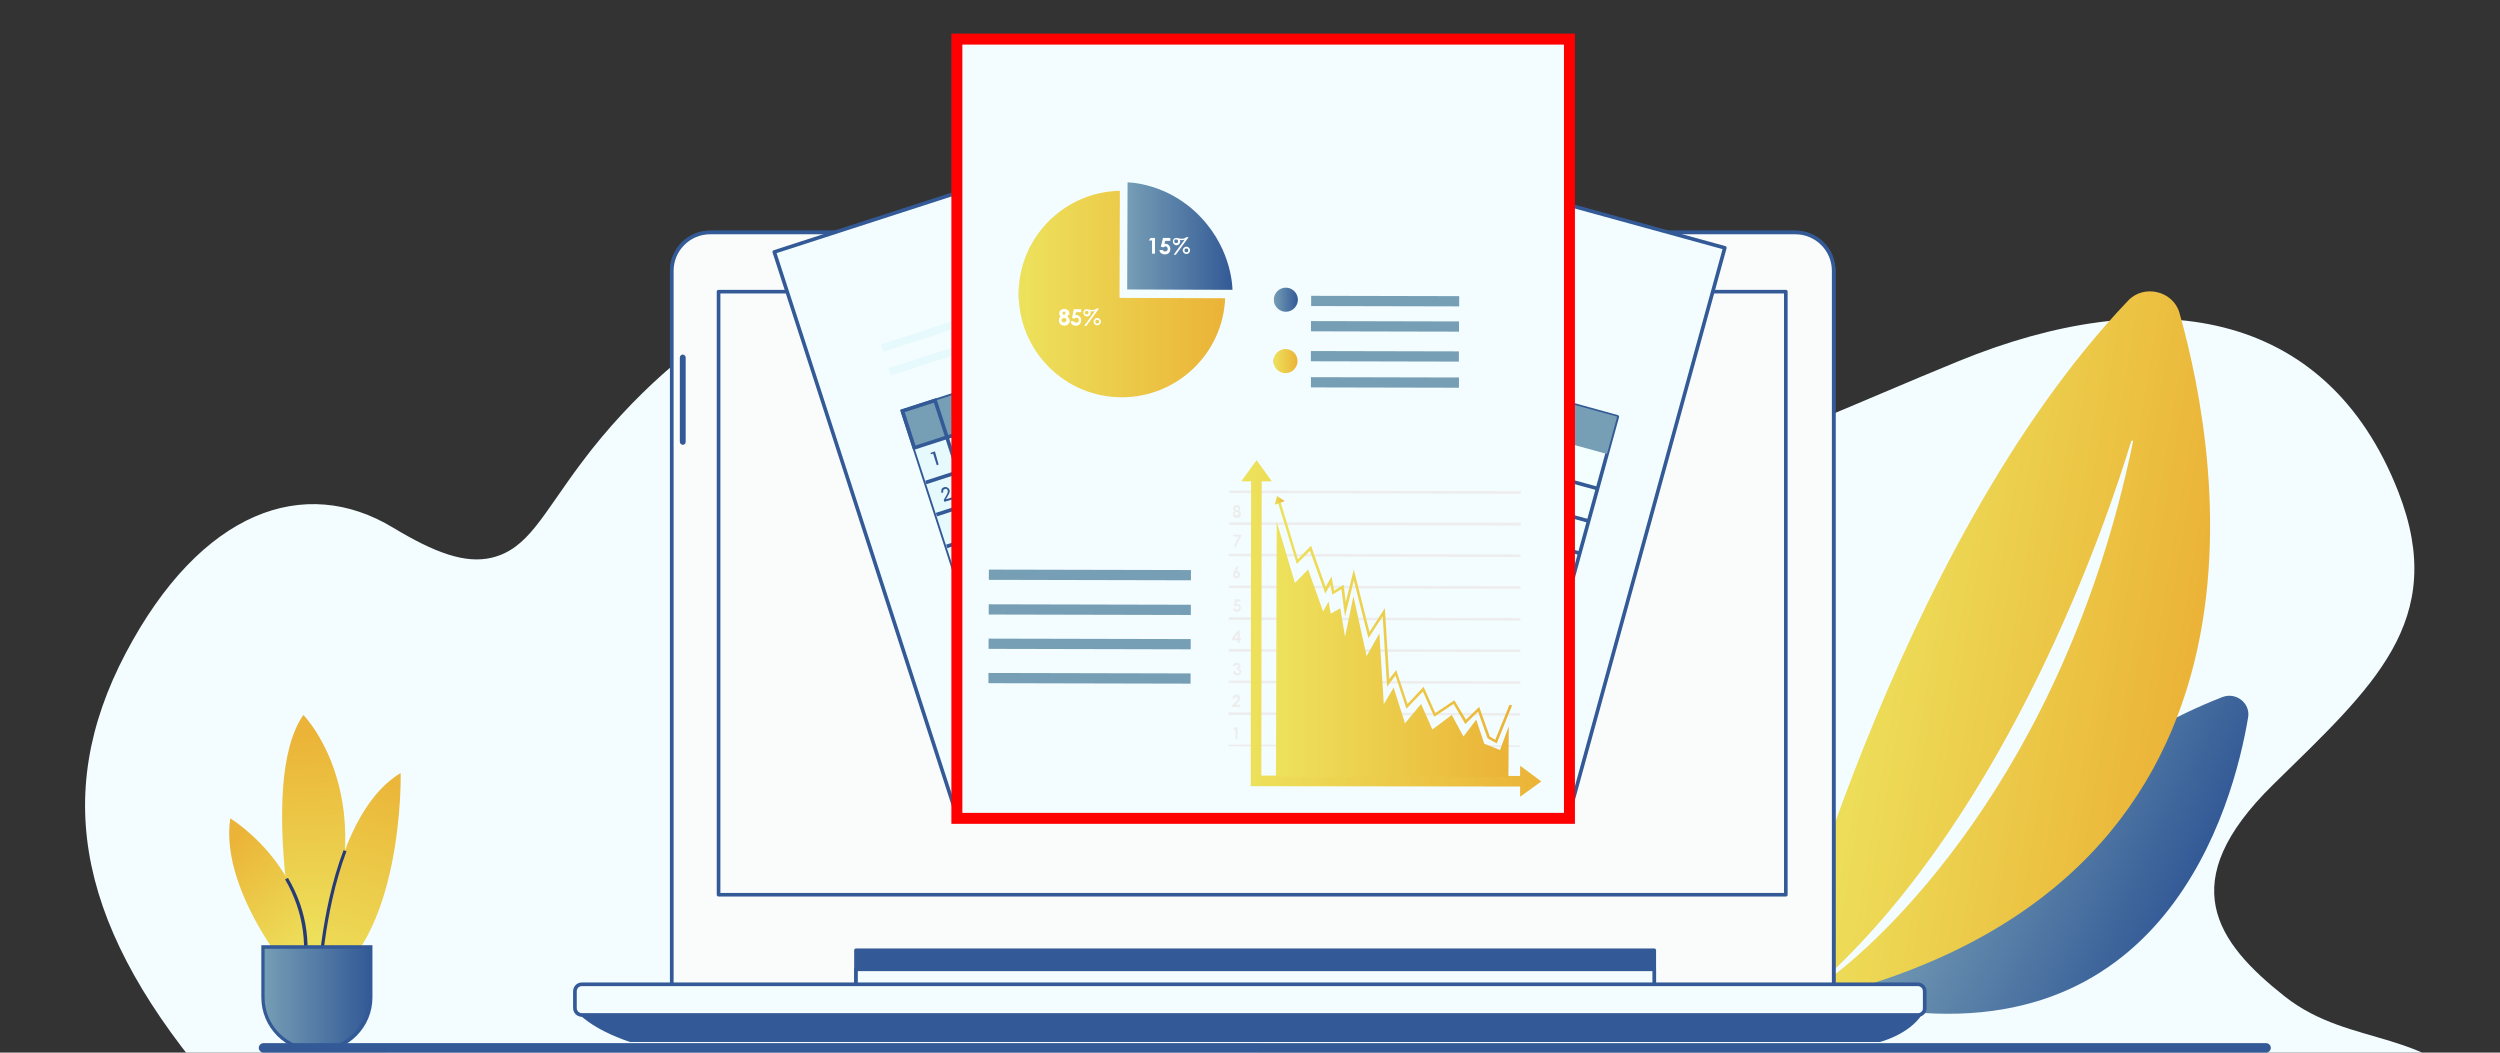 <?xml version="1.0" encoding="utf-8"?>
<!-- Generator: Adobe Illustrator 28.3.0, SVG Export Plug-In . SVG Version: 6.00 Build 0)  -->
<svg version="1.1" id="OBJECTS" xmlns="http://www.w3.org/2000/svg" xmlns:xlink="http://www.w3.org/1999/xlink" x="0px" y="0px"
	 viewBox="0 0 684 288" style="enable-background:new 0 0 684 288;" xml:space="preserve">
<rect x="0" y="0" width="684" height="288" fill="#333333" stroke="none"/>
<style type="text/css">
	.st0{clip-path:url(#SVGID_00000176017806084256886170000017362307628198761906_);fill:#F3FDFF;}
	.st1{clip-path:url(#SVGID_00000176017806084256886170000017362307628198761906_);}
	.st2{fill:url(#SVGID_00000034063095561598172010000017899182990621478788_);}
	.st3{fill:url(#SVGID_00000021818880935160617150000011372005960594507450_);}
	.st4{opacity:0.66;fill:#FFFFFF;}
	.st5{fill:#C8D7F0;}
	.st6{fill:url(#SVGID_00000176731955083690005500000012560807992439512240_);}
	.st7{fill:url(#SVGID_00000078040105459347446360000011283199062795012002_);}
	.st8{fill:url(#SVGID_00000139992858239924539320000018055307184169620924_);}
	.st9{fill:#273C77;}
	.st10{fill:url(#SVGID_00000054226542107978258610000012928186838132727190_);}
	.st11{fill:#335A96;}
	.st12{fill:#FAFCFC;stroke:#335A96;stroke-linecap:round;stroke-linejoin:round;stroke-miterlimit:10;}
	.st13{fill:none;stroke:#335A96;stroke-linecap:round;stroke-linejoin:round;stroke-miterlimit:10;}
	.st14{fill:#335A96;stroke:#335A96;stroke-linecap:round;stroke-linejoin:round;stroke-miterlimit:10;}
	.st15{fill:#F3FDFF;stroke:#335A96;stroke-linecap:round;stroke-linejoin:round;stroke-miterlimit:10;}
	.st16{fill:#F3FDFF;stroke:#335A96;stroke-linecap:round;stroke-linejoin:round;}
	.st17{fill:#F3FEFF;stroke:#335A96;stroke-linecap:round;stroke-linejoin:round;}
	.st18{fill:#769EB5;}
	.st19{fill:#E6F9FC;}
	.st20{fill:#769EB5;stroke:#335A96;stroke-miterlimit:10;}
	.st21{fill:none;stroke:#335A96;stroke-miterlimit:10;}
	.st22{fill:#F3FDFF;}
	
		.st23{clip-path:url(#SVGID_00000176017806084256886170000017362307628198761906_);fill:#F3FDFF;stroke:#335A96;stroke-linecap:round;stroke-linejoin:round;}
	.st24{clip-path:url(#SVGID_00000176017806084256886170000017362307628198761906_);fill:#769EB5;}
	.st25{fill:url(#SVGID_00000078734245642353026730000014799397692390747021_);}
	.st26{fill:url(#SVGID_00000003784627634946002240000014448074071186485929_);}
	.st27{fill:#FFFFFF;}
	.st28{fill:#EDEDED;}
	.st29{fill:url(#SVGID_00000003103641746345967880000013753490420244304553_);}
	.st30{fill:url(#SVGID_00000043442298252059422800000001159797270617134767_);}
	.st31{fill:url(#SVGID_00000038402345935687653640000009789228541026176410_);}
	.st32{fill:url(#SVGID_00000131358848104179184930000010146691608088737972_);}
	.st33{fill:url(#SVGID_00000036209203802624486670000007786834648609697678_);}
	.st34{fill:url(#SVGID_00000128470782139312564370000008209027717317819020_);}
	
		.st35{clip-path:url(#SVGID_00000176017806084256886170000017362307628198761906_);fill:none;stroke:#FF0000;stroke-width:3;stroke-miterlimit:10;}
</style>
<g>
	<defs>
		<rect id="SVGID_1_" width="684" height="288"/>
	</defs>
	<clipPath id="SVGID_00000061443330918416767220000009692415074494336414_">
		<use xlink:href="#SVGID_1_"  style="overflow:visible;"/>
	</clipPath>
	<path style="clip-path:url(#SVGID_00000061443330918416767220000009692415074494336414_);fill:#F3FDFF;" d="M199.3,88.7
		c-9.2,5.6-25.8,18.6-40.2,37.9c-10.8,14.4-14.6,23.6-24.6,26c-7.3,1.7-15.6-1.4-26.9-8.2c-24.2-14.7-52.6-4.8-73.2,34.3
		c-20.6,39.1-12.8,76.1,25.2,119.9c27.8,32.1-9.6,32.4-31.2,88c-21.6,55.6,8.9,118,109.2,117.2c100.4-0.7,252.3,0.7,252.3,0.7
		c79.3,0.7,164.9,14.4,238.6-24c26.6-13.9,50.2-35.3,63.3-62.9c17.3-36.4,11.5-82.2-11.3-115c-15.2-21.8-37.1-15.6-55.3-29.9
		c-19-15-30.5-31.3-3.3-58c27.2-26.7,48.1-44.7,34.3-80.1c-19.8-50.8-67.7-57.3-120.3-35.8c-52.7,21.5-116.2,53.7-163.1,39.7
		c-48-14.3-52.7-53-111.4-59.6C248.1,77.4,222.6,74.5,199.3,88.7z"/>
	<g style="clip-path:url(#SVGID_00000061443330918416767220000009692415074494336414_);">
		<g>
			
				<linearGradient id="SVGID_00000170268913925713220680000010517723330099701430_" gradientUnits="userSpaceOnUse" x1="508.063" y1="230.276" x2="580.66" y2="230.276" gradientTransform="matrix(0.9 0.436 -0.436 0.9 172.308 -209.287)">
				<stop  offset="0" style="stop-color:#EBB337"/>
				<stop  offset="0" style="stop-color:#769EB5"/>
				<stop  offset="1" style="stop-color:#335A96"/>
			</linearGradient>
			<path style="fill:url(#SVGID_00000170268913925713220680000010517723330099701430_);" d="M615.1,196.2c0.6-3.8-3.3-6.9-7-5.5
				c-54.2,21-105.1,82.8-105.1,82.8c2.1,0.5,4.2,1,6.3,1.4c-1.4,0.4-2.9,0.8-4.3,1.1c-0.3,0.1-0.2,0.4,0.1,0.4
				c1.5-0.2,3.7-0.5,6.5-1.1C592.1,290.2,611,220.7,615.1,196.2z"/>
		</g>
		<g>
			<g>
				
					<linearGradient id="SVGID_00000181807671472153650590000005957634643006898084_" gradientUnits="userSpaceOnUse" x1="488.64" y1="174.682" x2="585.933" y2="174.682" gradientTransform="matrix(0.986 0.166 -0.166 0.986 50.888 -81.613)">
					<stop  offset="0" style="stop-color:#EBB337"/>
					<stop  offset="0" style="stop-color:#EDE25C"/>
					<stop  offset="1" style="stop-color:#EBB337"/>
				</linearGradient>
				<path style="fill:url(#SVGID_00000181807671472153650590000005957634643006898084_);" d="M596.3,85.6c-1.7-6-9.7-7.9-14-3.4
					c-64.7,67.8-96.2,193.5-96.2,193.5C629.5,248,607.7,125.9,596.3,85.6z M499.7,268.3c-0.4,0.3-0.8-0.2-0.5-0.5
					c50.9-46.8,77.4-125.7,83.9-147.1c0.1-0.3,0.5-0.2,0.5,0.1C564.5,213.3,513,259,499.7,268.3z"/>
			</g>
		</g>
	</g>
	<g style="clip-path:url(#SVGID_00000061443330918416767220000009692415074494336414_);">
		<g>
			<path class="st4" d="M334.3,138h-9.2c-0.2,0-0.3-0.1-0.3-0.3l0,0c0-0.2,0.1-0.3,0.3-0.3h9.2c0.2,0,0.3,0.1,0.3,0.3l0,0
				C334.6,137.9,334.5,138,334.3,138z"/>
			<path class="st4" d="M334.3,141h-9.2c-0.2,0-0.3-0.1-0.3-0.3l0,0c0-0.2,0.1-0.3,0.3-0.3h9.2c0.2,0,0.3,0.1,0.3,0.3l0,0
				C334.6,140.9,334.5,141,334.3,141z"/>
			<path class="st4" d="M334.3,129.8h-9.2c-0.2,0-0.3-0.1-0.3-0.3l0,0c0-0.2,0.1-0.3,0.3-0.3h9.2c0.2,0,0.3,0.1,0.3,0.3l0,0
				C334.6,129.6,334.5,129.8,334.3,129.8z"/>
			<path class="st4" d="M334.3,132.5h-9.2c-0.2,0-0.3-0.1-0.3-0.3l0,0c0-0.2,0.1-0.3,0.3-0.3h9.2c0.2,0,0.3,0.1,0.3,0.3l0,0
				C334.6,132.4,334.5,132.5,334.3,132.5z"/>
			<path class="st4" d="M334.5,135.3h-9.2c-0.2,0-0.3-0.1-0.3-0.3l0,0c0-0.2,0.1-0.3,0.3-0.3h9.2c0.2,0,0.3,0.1,0.3,0.3l0,0
				C334.9,135.2,334.7,135.3,334.5,135.3z"/>
		</g>
	</g>
	<g style="clip-path:url(#SVGID_00000061443330918416767220000009692415074494336414_);">
		<path class="st5" d="M345.2,286.7c0,0.7-0.6,1.3-1.3,1.3H105.7c-2.3-0.8-4.6-1.7-6.9-2.6h245.1C344.6,285.4,345.2,286,345.2,286.7
			z"/>
		<g>
			<g>
				<g>
					
						<linearGradient id="SVGID_00000026841670069804709740000017661018658580250793_" gradientUnits="userSpaceOnUse" x1="87.432" y1="259.37" x2="84.448" y2="199.689">
						<stop  offset="0" style="stop-color:#EBB337"/>
						<stop  offset="0" style="stop-color:#EDE25C"/>
						<stop  offset="1" style="stop-color:#EBB337"/>
					</linearGradient>
					<path style="fill:url(#SVGID_00000026841670069804709740000017661018658580250793_);" d="M83,270c0,0-13.1-55.5,0-74.4
						C83,195.6,108.8,221.8,83,270z"/>
				</g>
				<g>
					
						<linearGradient id="SVGID_00000109019543562347301300000015647457871301039026_" gradientUnits="userSpaceOnUse" x1="88.799" y1="270.52" x2="109.687" y2="209.844">
						<stop  offset="0" style="stop-color:#EBB337"/>
						<stop  offset="0" style="stop-color:#EDE25C"/>
						<stop  offset="1" style="stop-color:#EBB337"/>
					</linearGradient>
					<path style="fill:url(#SVGID_00000109019543562347301300000015647457871301039026_);" d="M87.2,270c0,0,1.5-45.8,22.4-58.5
						C109.7,211.5,110.5,258.5,87.2,270z"/>
				</g>
				<g>
					
						<linearGradient id="SVGID_00000034770529782387867640000014442376508028047007_" gradientUnits="userSpaceOnUse" x1="85.178" y1="260.825" x2="61.305" y2="230.488">
						<stop  offset="0" style="stop-color:#EBB337"/>
						<stop  offset="0" style="stop-color:#EDE25C"/>
						<stop  offset="1" style="stop-color:#EBB337"/>
					</linearGradient>
					<path style="fill:url(#SVGID_00000034770529782387867640000014442376508028047007_);" d="M82.4,270c0,0-22.5-25.2-19.4-46.1
						C63,223.9,89.9,240.2,82.4,270z"/>
				</g>
				<path class="st9" d="M82.8,270.1l-0.9-0.2c2.6-10.4,1.3-20.3-3.9-29.3l0.8-0.4C84.2,249.4,85.5,259.5,82.8,270.1z"/>
				<path class="st9" d="M87.7,270l-0.9,0c0-0.2,0.7-20.3,7.2-37.4l0.8,0.3C88.4,249.8,87.7,269.8,87.7,270z"/>
			</g>
			<g>
				<g>
					
						<linearGradient id="SVGID_00000134954647722143114430000005183982219944583591_" gradientUnits="userSpaceOnUse" x1="71.953" y1="273.224" x2="101.302" y2="273.224">
						<stop  offset="0" style="stop-color:#EBB337"/>
						<stop  offset="0" style="stop-color:#769EB5"/>
						<stop  offset="1" style="stop-color:#335A96"/>
					</linearGradient>
					<path style="fill:url(#SVGID_00000134954647722143114430000005183982219944583591_);" d="M86.3,287.3
						c-7.9,0-14.4-6.4-14.4-14.4v-13.8h29.3v13.8c0,7.9-6.4,14.4-14.4,14.4H86.3z"/>
					<path class="st11" d="M100.8,259.6v13.3c0,7.7-6.2,13.9-13.9,13.9h-0.6c-7.7,0-13.9-6.2-13.9-13.9v-13.3H100.8 M101.8,258.6h-1
						H72.5h-1v1v13.3c0,8.2,6.7,14.9,14.9,14.9h0.6c8.2,0,14.9-6.7,14.9-14.9v-13.3V258.6L101.8,258.6z"/>
				</g>
			</g>
		</g>
		<g>
			<path class="st11" d="M621.3,286.7c0,0.7-0.6,1.3-1.3,1.3H72.1c-0.7,0-1.3-0.6-1.3-1.3c0-0.7,0.6-1.3,1.3-1.3H620
				C620.7,285.4,621.3,286,621.3,286.7z"/>
		</g>
	</g>
	<g style="clip-path:url(#SVGID_00000061443330918416767220000009692415074494336414_);">
		<path class="st12" d="M501.5,269.9H183.8V74.1c0-5.8,4.7-10.5,10.5-10.5h296.9c5.8,0,10.5,4.7,10.5,10.5V269.9z"/>
		<path class="st12" d="M501.5,269.9H183.8V74.1c0-5.8,4.7-10.5,10.5-10.5h296.9c5.8,0,10.5,4.7,10.5,10.5V269.9z"/>
		
			<rect id="XMLID_00000006669923193300418040000018219213096611051144_" x="196.6" y="79.8" class="st13" width="292" height="165"/>
		<rect x="234.2" y="260" class="st14" width="218.4" height="10.8"/>
		<rect x="234.2" y="265.2" class="st15" width="218.4" height="5.6"/>
		<g>
			<path class="st11" d="M158.1,277.1c0,0,3.6,4.4,14.3,8h341.9c0,0,8-2,11.6-7.6L158.1,277.1z"/>
		</g>
		<path class="st15" d="M524.8,277.7H159.2c-1,0-1.9-0.8-1.9-1.9v-4.6c0-1,0.8-1.9,1.9-1.9h365.5c1,0,1.9,0.8,1.9,1.9v4.6
			C526.7,276.8,525.8,277.7,524.8,277.7z"/>
		<path class="st11" d="M345.4,69.9c0-1.5-1.2-2.8-2.8-2.8c-1.5,0-2.8,1.2-2.8,2.8c0,1.5,1.2,2.8,2.8,2.8
			C344.1,72.7,345.4,71.4,345.4,69.9z"/>
		<path class="st11" d="M186.8,121.7L186.8,121.7c-0.4,0-0.8-0.4-0.8-0.8V97.8c0-0.4,0.4-0.8,0.8-0.8l0,0c0.4,0,0.8,0.4,0.8,0.8
			v23.1C187.6,121.4,187.2,121.7,186.8,121.7z"/>
	</g>
	<g style="clip-path:url(#SVGID_00000061443330918416767220000009692415074494336414_);">
		
			<rect x="233.7" y="45.5" transform="matrix(0.951 -0.308 0.308 0.951 -24.416 97.643)" class="st16" width="127" height="161.5"/>
		
			<rect x="256.5" y="96.7" transform="matrix(0.951 -0.308 0.308 0.951 -26.805 99.526)" class="st17" width="90.9" height="76"/>
		
			<rect x="246.4" y="98.3" transform="matrix(0.951 -0.308 0.308 0.951 -17.708 94.911)" class="st18" width="90.9" height="10.6"/>
		
			<rect x="258.5" y="109.3" transform="matrix(0.951 -0.308 0.308 0.951 -32.554 88.189)" class="st19" width="9.4" height="76"/>
		
			<rect x="248.4" y="110.8" transform="matrix(0.951 -0.308 0.308 0.951 -23.457 83.575)" class="st20" width="9.4" height="10.6"/>
		
			<rect x="240.1" y="85.8" transform="matrix(0.951 -0.308 0.308 0.951 -13.745 86.585)" class="st19" width="54.8" height="2.1"/>
		
			<rect x="242.2" y="92.3" transform="matrix(0.951 -0.308 0.308 0.951 -15.649 87.546)" class="st19" width="54.8" height="2.1"/>
		<line class="st21" x1="273.6" y1="104" x2="297" y2="176.3"/>
		<line class="st21" x1="294" y1="97.3" x2="317.4" y2="169.7"/>
		<line class="st21" x1="314.7" y1="90.7" x2="338.1" y2="163"/>
		<line class="st21" x1="253.3" y1="132" x2="339.8" y2="104"/>
		<line class="st21" x1="256.2" y1="140.8" x2="342.7" y2="112.8"/>
		<line class="st21" x1="259" y1="149.5" x2="345.5" y2="121.5"/>
		<line class="st21" x1="261.8" y1="158.3" x2="348.3" y2="130.3"/>
		<line class="st21" x1="264.7" y1="167" x2="351.2" y2="139"/>
		<line class="st21" x1="267.5" y1="175.8" x2="354" y2="147.8"/>
		<g>
			<path class="st22" d="M265.4,113l-0.1,1.8l-0.8,0.3l0.4-6.1l0.8-0.2l3.9,4.8l-0.9,0.3l-1.1-1.4L265.4,113z M267,111.6l-1.4-1.8
				l-0.1,2.3L267,111.6z"/>
		</g>
		<g>
			<path class="st11" d="M256.8,127.1l-0.5,0.2l-1-3.2l-0.6,0.2l-0.1-0.4l1.2-0.4L256.8,127.1z"/>
		</g>
		<g>
			<path class="st11" d="M260.7,136.6l-2.3,0.7l-0.2-0.5l0.9-1.6l0,0c0.2-0.4,0.3-0.8,0.2-1c-0.1-0.2-0.2-0.3-0.3-0.4
				c-0.2-0.1-0.3-0.1-0.5,0c-0.2,0.1-0.3,0.2-0.4,0.3c-0.1,0.2-0.1,0.4,0,0.6l0,0l-0.5,0.2l0,0c-0.1-0.4-0.1-0.7,0-1
				c0.1-0.3,0.4-0.5,0.7-0.6c0.3-0.1,0.6-0.1,0.9,0.1c0.3,0.1,0.5,0.4,0.6,0.7c0.1,0.2,0.1,0.4,0,0.5c0,0.2-0.1,0.4-0.2,0.6
				l-0.8,1.4l1.6-0.5L260.7,136.6z"/>
		</g>
		<g>
			<path class="st11" d="M260.8,144.7l0.5-0.2c0.1,0.2,0.2,0.3,0.4,0.4c0.2,0.1,0.3,0.1,0.5,0c0.2-0.1,0.3-0.2,0.4-0.4
				c0.1-0.2,0.1-0.4,0-0.6c-0.1-0.2-0.2-0.4-0.4-0.5c-0.2-0.1-0.4-0.1-0.6,0c0,0-0.1,0-0.1,0c0,0,0,0,0,0l-0.2-0.5c0,0,0,0,0,0
				c0,0,0,0,0.1,0c0.2-0.1,0.3-0.1,0.4-0.2s0.1-0.2,0-0.4c0-0.1-0.1-0.2-0.2-0.3c-0.1-0.1-0.2-0.1-0.3,0c-0.1,0-0.2,0.1-0.3,0.2
				c-0.1,0.1-0.1,0.2,0,0.4l-0.5,0.2c-0.1-0.3-0.1-0.5,0.1-0.8c0.1-0.2,0.3-0.4,0.6-0.5c0.3-0.1,0.5-0.1,0.7,0.1
				c0.2,0.1,0.4,0.3,0.5,0.6c0,0.1,0.1,0.3,0,0.4c0,0.1-0.1,0.3-0.2,0.4c0.2,0,0.4,0.1,0.6,0.2c0.2,0.1,0.3,0.3,0.4,0.6
				c0.1,0.3,0.1,0.7-0.1,1c-0.1,0.3-0.4,0.5-0.7,0.6c-0.4,0.1-0.7,0.1-1,0C261.1,145.3,260.9,145.1,260.8,144.7z"/>
		</g>
		<g>
			<path class="st11" d="M266,153.7l-0.5,0.2l-0.2-0.6l-1.6,0.5l-0.2-0.5l0.8-3l0.5-0.2l0.8,2.5l0.4-0.1l0.2,0.5l-0.4,0.1L266,153.7
				z M265.1,152.7l-0.6-1.8l-0.5,2.1L265.1,152.7z"/>
		</g>
		<g>
			<path class="st11" d="M266.4,162.4l0.5-0.2c0.1,0.2,0.2,0.3,0.4,0.4c0.2,0.1,0.4,0.1,0.5,0c0.2-0.1,0.4-0.2,0.5-0.4
				c0.1-0.2,0.1-0.4,0-0.6c-0.1-0.2-0.2-0.4-0.4-0.5c-0.2-0.1-0.4-0.1-0.6,0c-0.1,0-0.2,0.1-0.3,0.2c-0.1,0.1-0.1,0.2-0.2,0.3
				l-0.5,0l-0.3-2l1.7-0.5l0.2,0.5l-1.3,0.4l0.1,0.9c0.1-0.1,0.1-0.2,0.2-0.3c0.1-0.1,0.2-0.1,0.3-0.2c0.3-0.1,0.7-0.1,1,0.1
				c0.3,0.2,0.5,0.4,0.6,0.8c0.1,0.4,0.1,0.7-0.1,1c-0.2,0.3-0.4,0.6-0.8,0.7c-0.4,0.1-0.7,0.1-1,0
				C266.8,163,266.6,162.8,266.4,162.4z"/>
		</g>
		<g>
			<path class="st11" d="M269.8,168.2l0.6-0.2l-0.4,1.5c0,0,0.1-0.1,0.1-0.1c0,0,0.1,0,0.1-0.1c0.3-0.1,0.6-0.1,0.9,0.1
				c0.3,0.2,0.5,0.4,0.6,0.8c0,0.1,0.1,0.2,0.1,0.4c0,0.1,0,0.2,0,0.4c0,0.2-0.1,0.5-0.3,0.6c-0.1,0.2-0.3,0.3-0.6,0.4
				c-0.2,0.1-0.3,0.1-0.5,0.1c-0.2,0-0.3-0.1-0.5-0.1c-0.2-0.1-0.3-0.2-0.4-0.3c-0.1-0.1-0.2-0.3-0.2-0.4c-0.1-0.3-0.1-0.8,0.1-1.4
				l0,0L269.8,168.2z M269.7,170.8c0.1,0.2,0.2,0.4,0.4,0.5c0.2,0.1,0.4,0.1,0.6,0.1c0.2-0.1,0.4-0.2,0.5-0.4c0.1-0.2,0.1-0.4,0-0.6
				c-0.1-0.2-0.2-0.4-0.4-0.5c-0.2-0.1-0.4-0.1-0.6,0c-0.2,0.1-0.4,0.2-0.5,0.4C269.7,170.4,269.6,170.6,269.7,170.8z"/>
		</g>
		<g>
			<path class="st11" d="M273.4,180.6l-0.6,0.2l0.4-3.6l-1.5,0.5l-0.2-0.5l2-0.7l0.2,0.6L273.4,180.6z"/>
		</g>
		<g>
			<path class="st22" d="M283.4,102.9c0.6-0.2,1.1-0.2,1.4,0c0.4,0.2,0.7,0.5,0.8,1c0.1,0.2,0.1,0.4,0,0.6c0,0.2-0.1,0.4-0.3,0.6
				c0.3,0,0.6,0.1,0.8,0.3c0.2,0.2,0.4,0.4,0.5,0.7c0.1,0.3,0.1,0.5,0.1,0.8c0,0.3-0.1,0.5-0.2,0.7c-0.1,0.2-0.3,0.4-0.5,0.5
				c-0.2,0.1-0.5,0.3-0.9,0.4l-1.3,0.4l-1.8-5.4L283.4,102.9z M283.8,105.3l0.3-0.1c0.4-0.1,0.7-0.3,0.8-0.5
				c0.1-0.2,0.2-0.4,0.1-0.7c-0.1-0.3-0.2-0.4-0.4-0.5c-0.2-0.1-0.5-0.1-0.8,0.1l-0.4,0.1L283.8,105.3z M284.6,107.7l0.6-0.2
				c0.4-0.1,0.6-0.3,0.7-0.5c0.1-0.2,0.1-0.4,0.1-0.7c-0.1-0.3-0.3-0.5-0.5-0.6c-0.2-0.1-0.5-0.1-0.9,0l-0.6,0.2L284.6,107.7z"/>
		</g>
		<g>
			<path class="st22" d="M309.2,99c-0.1,0.6-0.3,1-0.6,1.4c-0.3,0.4-0.8,0.7-1.3,0.9c-0.4,0.1-0.8,0.2-1.2,0.1
				c-0.4,0-0.8-0.2-1.2-0.4c-0.3-0.2-0.6-0.4-0.8-0.7c-0.2-0.3-0.4-0.6-0.5-1c-0.1-0.4-0.2-0.8-0.1-1.1c0-0.4,0.1-0.8,0.3-1.1
				c0.2-0.3,0.4-0.6,0.7-0.9c0.3-0.2,0.6-0.4,1-0.5c0.6-0.2,1.1-0.2,1.6-0.1c0.5,0.1,0.9,0.4,1.3,0.8l-0.9,0.3
				c-0.3-0.2-0.5-0.3-0.8-0.3c-0.3,0-0.6,0-0.9,0.1c-0.3,0.1-0.5,0.2-0.7,0.4c-0.2,0.2-0.4,0.4-0.5,0.6c-0.1,0.3-0.2,0.5-0.2,0.8
				s0,0.6,0.1,0.8c0.1,0.3,0.2,0.5,0.4,0.8c0.2,0.2,0.4,0.4,0.6,0.5c0.3,0.1,0.5,0.2,0.8,0.2c0.3,0,0.5,0,0.8-0.1
				c0.3-0.1,0.6-0.3,0.8-0.5c0.2-0.2,0.4-0.4,0.5-0.7L309.2,99z"/>
		</g>
		
			<rect x="259.2" y="110" transform="matrix(0.951 -0.308 0.308 0.951 -21.303 94.877)" class="st17" width="61.5" height="9.9"/>
		<g>
			<path class="st11" d="M276.1,120.4l0.5-0.2c0.1,0.2,0.2,0.3,0.3,0.4c0.1,0.1,0.3,0.1,0.5,0c0.2-0.1,0.3-0.2,0.4-0.3
				c0.1-0.1,0.1-0.3,0-0.5c-0.1-0.2-0.1-0.3-0.2-0.3c-0.1-0.1-0.3-0.1-0.6-0.1c0,0,0,0-0.1,0c-0.3,0-0.6,0-0.8-0.2
				c-0.1-0.1-0.2-0.1-0.2-0.2c-0.1-0.1-0.1-0.2-0.1-0.3c-0.1-0.3-0.1-0.6,0-0.8c0.1-0.3,0.3-0.4,0.6-0.5c0.3-0.1,0.5-0.1,0.8,0
				c0.2,0.1,0.4,0.3,0.5,0.6l-0.5,0.2c-0.1-0.1-0.1-0.2-0.3-0.3c-0.1-0.1-0.2-0.1-0.4,0c-0.1,0-0.2,0.1-0.3,0.3
				c-0.1,0.1-0.1,0.3,0,0.4c0,0.1,0,0.1,0.1,0.1c0,0,0.1,0.1,0.1,0.1c0.1,0.1,0.3,0.1,0.5,0.1c0.1,0,0.2,0,0.3,0
				c0.3,0,0.5,0.1,0.7,0.2c0.2,0.1,0.3,0.3,0.4,0.6c0.1,0.4,0.1,0.7,0,0.9c-0.1,0.3-0.4,0.5-0.7,0.6c-0.3,0.1-0.6,0.1-0.9-0.1
				C276.4,121,276.2,120.7,276.1,120.4z"/>
			<path class="st11" d="M279.2,119.4l-0.1,1.2l-0.6,0.2l0.2-4.1l0.5-0.2l2.6,3.2l-0.6,0.2l-0.7-0.9L279.2,119.4z M280.2,118.5
				l-1-1.2l-0.1,1.5L280.2,118.5z"/>
			<path class="st11" d="M282.6,119.4l-0.5,0.2l-1.2-3.6l0.8-0.3l2,2.5l0.1-3.1l0.8-0.2l1.2,3.6l-0.5,0.2l-1-3.2l-0.2,3.5l-0.4,0.1
				l-2.2-2.8L282.6,119.4z"/>
			<path class="st11" d="M286.9,118.1l-0.5,0.2l-1.2-3.6l0.8-0.3c0.2-0.1,0.4-0.1,0.6-0.1c0.1,0,0.3,0,0.4,0c0.2,0,0.3,0.1,0.5,0.3
				c0.1,0.1,0.2,0.3,0.3,0.5c0.1,0.3,0.1,0.6-0.1,0.9c-0.2,0.3-0.4,0.5-0.8,0.6l-0.4,0.1L286.9,118.1z M286.3,116.1l0.4-0.1
				c0.3-0.1,0.5-0.2,0.5-0.3c0.1-0.1,0.1-0.3,0-0.5c-0.1-0.2-0.2-0.3-0.3-0.4c-0.2-0.1-0.4,0-0.6,0l-0.4,0.1L286.3,116.1z"/>
			<path class="st11" d="M290.7,116.8l-1.7,0.6l-1.2-3.6l0.5-0.2l1,3.1l1.2-0.4L290.7,116.8z"/>
			<path class="st11" d="M293,116.1l-1.9,0.6L290,113l1.9-0.6l0.2,0.5l-1.4,0.4l0.4,1.1l1.4-0.4l0.2,0.5l-1.4,0.4l0.4,1.1l1.4-0.4
				L293,116.1z"/>
			<path class="st11" d="M296.1,115.1l-0.5,0.2l-1-3.1l-0.7,0.2l-0.2-0.5l1.9-0.6l0.2,0.5l-0.7,0.2L296.1,115.1z"/>
			<path class="st11" d="M299,114.1l-1.9,0.6l-1.2-3.6l1.9-0.6l0.2,0.5l-1.4,0.4l0.4,1.1l1.4-0.4l0.2,0.5l-1.4,0.4l0.4,1.1l1.4-0.4
				L299,114.1z"/>
			<path class="st11" d="M300.3,112.1l-0.4,1.7l-0.6,0.2l0.6-2.2l-1.8-1.4l0.6-0.2l1.3,1.1l0.4-1.7l0.6-0.2l-0.6,2.2l1.8,1.4
				l-0.6,0.2L300.3,112.1z"/>
			<path class="st11" d="M303.5,112.7l-0.5,0.2l-1-3.1l-0.7,0.2l-0.2-0.5l1.9-0.6l0.2,0.5l-0.7,0.2L303.5,112.7z"/>
		</g>
	</g>
	<g style="clip-path:url(#SVGID_00000061443330918416767220000009692415074494336414_);">
		
			<rect x="308.7" y="65.3" transform="matrix(0.265 -0.964 0.964 0.265 161.924 470.126)" class="st16" width="161.5" height="127"/>
		
			<rect x="350.7" y="93.1" transform="matrix(0.265 -0.964 0.964 0.265 152.032 476.618)" class="st17" width="76" height="90.9"/>
		
			<rect x="392.1" y="61.5" transform="matrix(0.265 -0.964 0.964 0.265 188.833 461.804)" class="st18" width="10.6" height="90.9"/>
		
			<rect x="311.4" y="123" transform="matrix(0.265 -0.964 0.964 0.265 133.572 430.766)" class="st19" width="76" height="9.4"/>
		
			<rect x="352.8" y="91.5" transform="matrix(0.265 -0.964 0.964 0.265 170.372 415.952)" class="st20" width="10.6" height="9.4"/>
		
			<rect x="385.1" y="52.2" transform="matrix(0.265 -0.964 0.964 0.265 206.992 430.877)" class="st19" width="2.1" height="54.8"/>
		
			<rect x="383.3" y="58.8" transform="matrix(0.265 -0.964 0.964 0.265 199.288 433.974)" class="st19" width="2.1" height="54.8"/>
		<line class="st21" x1="381.9" y1="97.3" x2="361.7" y2="170.5"/>
		<line class="st21" x1="402.6" y1="102.9" x2="382.4" y2="176.2"/>
		<line class="st21" x1="423.5" y1="108.7" x2="403.4" y2="182"/>
		<line class="st21" x1="349.5" y1="109.6" x2="437.2" y2="133.7"/>
		<line class="st21" x1="347.1" y1="118.5" x2="434.8" y2="142.6"/>
		<line class="st21" x1="344.7" y1="127.3" x2="432.3" y2="151.4"/>
		<line class="st21" x1="342.2" y1="136.2" x2="429.9" y2="160.3"/>
		<line class="st21" x1="339.8" y1="145.1" x2="427.5" y2="169.2"/>
		<line class="st21" x1="337.4" y1="153.9" x2="425" y2="178"/>
		<g>
			<path class="st22" d="M370.1,100.3l-1.1,1.4l-0.8-0.2l3.7-4.9l0.8,0.2l0.6,6.1l-0.9-0.2l-0.2-1.8L370.1,100.3z M372.1,100
				l-0.2-2.3l-1.4,1.9L372.1,100z"/>
		</g>
		<g>
			<path class="st11" d="M355.1,107.4l-0.5-0.1l0.9-3.2l-0.6-0.2l0.1-0.4l1.2,0.3L355.1,107.4z"/>
		</g>
		<g>
			<path class="st11" d="M353.2,117.5l-2.3-0.6l0.1-0.5l1.6-0.9l0,0c0.4-0.2,0.7-0.5,0.7-0.7c0.1-0.2,0-0.4-0.1-0.5
				c-0.1-0.2-0.2-0.3-0.4-0.3c-0.2-0.1-0.4,0-0.5,0.1c-0.1,0.1-0.3,0.3-0.3,0.5l0,0l-0.5-0.1l0,0c0.1-0.4,0.3-0.7,0.6-0.8
				c0.3-0.2,0.6-0.2,1-0.1c0.3,0.1,0.6,0.3,0.7,0.6c0.2,0.3,0.2,0.6,0.1,0.9c0,0.2-0.1,0.3-0.3,0.5c-0.1,0.1-0.3,0.3-0.5,0.4
				l-1.4,0.8l1.7,0.5L353.2,117.5z"/>
		</g>
		<g>
			<path class="st11" d="M348.8,124.3l0.5,0.1c0,0.2,0,0.4,0.1,0.6c0.1,0.2,0.2,0.3,0.4,0.3c0.2,0.1,0.4,0,0.6-0.1
				c0.2-0.1,0.3-0.3,0.3-0.5c0.1-0.2,0-0.4-0.1-0.6c-0.1-0.2-0.3-0.3-0.5-0.4c0,0-0.1,0-0.1,0c0,0,0,0,0,0l0.1-0.5c0,0,0,0,0,0
				c0,0,0,0,0.1,0c0.2,0.1,0.3,0.1,0.5,0s0.2-0.2,0.2-0.3c0-0.1,0-0.2,0-0.4c-0.1-0.1-0.1-0.2-0.3-0.2c-0.1,0-0.3,0-0.4,0
				c-0.1,0.1-0.2,0.2-0.2,0.3l-0.5-0.1c0.1-0.3,0.2-0.5,0.5-0.6c0.2-0.1,0.5-0.1,0.7-0.1c0.3,0.1,0.4,0.2,0.6,0.4
				c0.1,0.2,0.2,0.5,0.1,0.7c0,0.2-0.1,0.3-0.2,0.4c-0.1,0.1-0.2,0.2-0.4,0.2c0.2,0.1,0.3,0.3,0.4,0.5c0.1,0.2,0.1,0.4,0,0.7
				c-0.1,0.3-0.3,0.6-0.6,0.8c-0.3,0.2-0.6,0.2-0.9,0.1c-0.4-0.1-0.6-0.3-0.8-0.6C348.7,125,348.7,124.7,348.8,124.3z"/>
		</g>
		<g>
			<path class="st11" d="M348.2,134.6l-0.5-0.1l0.2-0.6l-1.6-0.4l0.1-0.5l2.3-2.1l0.5,0.1l-0.7,2.6l0.4,0.1l-0.1,0.5l-0.4-0.1
				L348.2,134.6z M348,133.4l0.5-1.8l-1.6,1.5L348,133.4z"/>
		</g>
		<g>
			<path class="st11" d="M343.8,142.2l0.5,0.1c0,0.2,0,0.4,0.1,0.6c0.1,0.2,0.2,0.3,0.4,0.3c0.2,0.1,0.4,0,0.6-0.1
				c0.2-0.1,0.3-0.3,0.4-0.5c0.1-0.2,0-0.4-0.1-0.6c-0.1-0.2-0.3-0.3-0.5-0.4c-0.1,0-0.3,0-0.4,0c-0.1,0-0.2,0.1-0.3,0.2l-0.4-0.2
				l0.9-1.8l1.7,0.5l-0.1,0.5l-1.3-0.4l-0.4,0.8c0.1-0.1,0.2-0.1,0.3-0.1c0.1,0,0.2,0,0.4,0c0.3,0.1,0.6,0.3,0.8,0.6
				c0.2,0.3,0.2,0.6,0.1,1c-0.1,0.4-0.3,0.7-0.6,0.8c-0.3,0.2-0.7,0.2-1.1,0.1c-0.4-0.1-0.6-0.3-0.8-0.6
				C343.7,142.9,343.7,142.6,343.8,142.2z"/>
		</g>
		<g>
			<path class="st11" d="M343.4,148.8l0.6,0.2l-1.2,1c0.1,0,0.1,0,0.2,0c0,0,0.1,0,0.1,0c0.3,0.1,0.6,0.3,0.7,0.6
				c0.2,0.3,0.2,0.6,0.1,1c0,0.1-0.1,0.2-0.1,0.3c-0.1,0.1-0.1,0.2-0.2,0.3c-0.2,0.2-0.4,0.3-0.6,0.4c-0.2,0.1-0.4,0.1-0.7,0
				c-0.2,0-0.3-0.1-0.5-0.2c-0.1-0.1-0.2-0.2-0.3-0.4c-0.1-0.2-0.1-0.3-0.2-0.5c0-0.2,0-0.3,0-0.5c0.1-0.3,0.4-0.7,0.9-1.1l0,0
				L343.4,148.8z M341.9,151c-0.1,0.2,0,0.4,0.1,0.6c0.1,0.2,0.3,0.3,0.5,0.4c0.2,0.1,0.4,0,0.6-0.1c0.2-0.1,0.3-0.3,0.4-0.5
				c0.1-0.2,0-0.4-0.1-0.6c-0.1-0.2-0.3-0.3-0.5-0.4c-0.2-0.1-0.4,0-0.6,0.1C342.1,150.6,342,150.8,341.9,151z"/>
		</g>
		<g>
			<path class="st11" d="M339.7,161.2l-0.6-0.2l2.3-2.8l-1.6-0.4l0.1-0.5l2.1,0.6l-0.2,0.6L339.7,161.2z"/>
		</g>
		<g>
			<path class="st22" d="M390.7,101.8c0.6,0.2,1,0.4,1.2,0.8c0.2,0.3,0.3,0.8,0.1,1.3c-0.1,0.2-0.2,0.4-0.3,0.6
				c-0.1,0.1-0.3,0.3-0.6,0.3c0.2,0.2,0.4,0.4,0.5,0.6c0.1,0.3,0.1,0.6,0,0.9c-0.1,0.3-0.2,0.5-0.3,0.7c-0.2,0.2-0.3,0.4-0.6,0.5
				c-0.2,0.1-0.4,0.1-0.6,0.1c-0.2,0-0.5,0-0.9-0.2L388,107l1.5-5.5L390.7,101.8z M389.7,104l0.3,0.1c0.4,0.1,0.7,0.1,0.9,0.1
				c0.2-0.1,0.4-0.3,0.4-0.5c0.1-0.3,0-0.5-0.1-0.6c-0.1-0.2-0.4-0.3-0.7-0.4l-0.4-0.1L389.7,104z M389,106.4l0.6,0.2
				c0.4,0.1,0.7,0.1,0.9,0c0.2-0.1,0.4-0.3,0.4-0.6c0.1-0.3,0.1-0.6-0.1-0.8c-0.1-0.2-0.4-0.4-0.7-0.5l-0.6-0.2L389,106.4z"/>
		</g>
		<g>
			<path class="st22" d="M414.4,112.7c-0.4,0.4-0.8,0.7-1.3,0.8c-0.5,0.1-1,0.1-1.6,0c-0.4-0.1-0.8-0.3-1.1-0.6
				c-0.3-0.3-0.6-0.6-0.7-1c-0.2-0.3-0.3-0.7-0.3-1c0-0.4,0-0.7,0.1-1.1c0.1-0.4,0.3-0.7,0.5-1c0.2-0.3,0.5-0.6,0.9-0.8
				c0.3-0.2,0.7-0.3,1.1-0.4c0.4,0,0.7,0,1.1,0.1c0.6,0.2,1,0.4,1.4,0.8c0.4,0.4,0.6,0.9,0.7,1.4l-0.9-0.3c-0.1-0.3-0.3-0.5-0.5-0.7
				c-0.2-0.2-0.5-0.3-0.8-0.4c-0.3-0.1-0.5-0.1-0.8-0.1c-0.3,0-0.5,0.1-0.7,0.3c-0.2,0.1-0.5,0.3-0.6,0.6c-0.2,0.2-0.3,0.5-0.4,0.7
				c-0.1,0.3-0.1,0.6-0.1,0.9c0,0.3,0.1,0.5,0.2,0.8c0.1,0.2,0.3,0.5,0.5,0.6c0.2,0.2,0.5,0.3,0.7,0.4c0.3,0.1,0.6,0.1,0.9,0.1
				c0.3,0,0.5-0.2,0.8-0.3L414.4,112.7z"/>
		</g>
		
			<rect x="384.6" y="84.7" transform="matrix(0.265 -0.964 0.964 0.265 174.919 460.455)" class="st17" width="9.9" height="61.5"/>
		<g>
			<path class="st11" d="M374.9,112.4l0.5,0.1c0,0.2,0,0.4,0,0.5c0.1,0.1,0.2,0.2,0.4,0.3c0.2,0.1,0.3,0,0.5,0
				c0.1-0.1,0.2-0.2,0.3-0.4c0-0.2,0-0.3,0-0.4c-0.1-0.1-0.2-0.2-0.4-0.4c0,0,0,0-0.1,0c-0.3-0.2-0.5-0.4-0.6-0.6
				c0-0.1-0.1-0.2-0.1-0.3c0-0.1,0-0.2,0-0.3c0.1-0.3,0.3-0.5,0.5-0.7c0.2-0.1,0.5-0.2,0.8-0.1c0.3,0.1,0.5,0.2,0.6,0.4
				c0.1,0.2,0.2,0.5,0.1,0.8l-0.5-0.1c0-0.1,0-0.3-0.1-0.4c-0.1-0.1-0.2-0.2-0.3-0.2c-0.1,0-0.3,0-0.4,0.1c-0.1,0.1-0.2,0.2-0.2,0.4
				c0,0.1,0,0.1,0,0.2c0,0.1,0,0.1,0,0.2c0,0.1,0.2,0.2,0.4,0.3c0.1,0.1,0.2,0.1,0.2,0.1c0.2,0.2,0.4,0.3,0.4,0.5
				c0.1,0.2,0.1,0.4,0,0.7c-0.1,0.4-0.3,0.6-0.5,0.8c-0.3,0.2-0.6,0.2-0.9,0.1c-0.3-0.1-0.5-0.3-0.7-0.5
				C374.9,113,374.8,112.7,374.9,112.4z"/>
			<path class="st11" d="M378.1,113.2l-0.7,1l-0.6-0.2l2.4-3.3l0.5,0.1l0.4,4.1l-0.6-0.2l-0.1-1.2L378.1,113.2z M379.4,113l-0.1-1.5
				l-0.9,1.3L379.4,113z"/>
			<path class="st11" d="M380.9,115.2l-0.5-0.1l1-3.7l0.8,0.2l0.3,3.1l1.8-2.6l0.8,0.2l-1,3.7l-0.5-0.1l0.9-3.2l-2.1,2.9l-0.4-0.1
				l-0.3-3.5L380.9,115.2z"/>
			<path class="st11" d="M385.3,116.4l-0.5-0.1l1-3.7l0.9,0.2c0.2,0.1,0.4,0.1,0.5,0.2c0.1,0.1,0.2,0.1,0.3,0.2
				c0.1,0.1,0.2,0.3,0.3,0.5c0,0.2,0,0.4,0,0.6c-0.1,0.3-0.3,0.6-0.6,0.7c-0.3,0.1-0.6,0.2-1,0l-0.4-0.1L385.3,116.4z M385.8,114.4
				l0.4,0.1c0.3,0.1,0.5,0.1,0.6,0c0.1-0.1,0.3-0.2,0.3-0.4c0.1-0.2,0-0.4-0.1-0.5c-0.1-0.1-0.3-0.2-0.5-0.3l-0.4-0.1L385.8,114.4z"
				/>
			<path class="st11" d="M389.1,117.4l-1.7-0.5l1-3.7l0.5,0.1l-0.9,3.2l1.2,0.3L389.1,117.4z"/>
			<path class="st11" d="M391.5,118.1l-1.9-0.5l1-3.7l1.9,0.5l-0.1,0.5l-1.4-0.4l-0.3,1.1l1.4,0.4l-0.1,0.5l-1.4-0.4l-0.3,1.1
				l1.4,0.4L391.5,118.1z"/>
			<path class="st11" d="M394.6,118.9l-0.5-0.1l0.9-3.2l-0.7-0.2l0.1-0.5l1.9,0.5l-0.1,0.5l-0.7-0.2L394.6,118.9z"/>
			<path class="st11" d="M397.5,119.7l-1.9-0.5l1-3.7l1.9,0.5l-0.1,0.5l-1.4-0.4l-0.3,1.1l1.4,0.4l-0.1,0.5l-1.4-0.4l-0.3,1.1
				l1.4,0.4L397.5,119.7z"/>
			<path class="st11" d="M399.8,118.8l-1.3,1.2l-0.6-0.2l1.7-1.5l-0.7-2.2l0.6,0.2l0.5,1.7l1.3-1.2l0.6,0.2l-1.7,1.5l0.7,2.2
				l-0.6-0.2L399.8,118.8z"/>
			<path class="st11" d="M402.1,121l-0.5-0.1l0.9-3.2l-0.7-0.2l0.1-0.5l1.9,0.5l-0.1,0.5l-0.7-0.2L402.1,121z"/>
		</g>
	</g>
	
		<rect x="239.3" y="33.4" transform="matrix(2.277789e-03 -1 1 2.277789e-03 227.799 462.289)" style="clip-path:url(#SVGID_00000061443330918416767220000009692415074494336414_);fill:#F3FDFF;stroke:#335A96;stroke-linecap:round;stroke-linejoin:round;" width="212.5" height="167.1"/>
	
		<rect x="296.8" y="129.7" transform="matrix(2.259208e-03 -1 1 2.259208e-03 140.174 455.149)" style="clip-path:url(#SVGID_00000061443330918416767220000009692415074494336414_);fill:#769EB5;" width="2.8" height="55.3"/>
	
		<rect x="296.7" y="139.1" transform="matrix(2.274679e-03 -1 1 2.274679e-03 130.735 464.518)" style="clip-path:url(#SVGID_00000061443330918416767220000009692415074494336414_);fill:#769EB5;" width="2.8" height="55.3"/>
	
		<rect x="377.5" y="62.1" transform="matrix(2.268771e-03 -1 1 2.268771e-03 295.772 461.094)" style="clip-path:url(#SVGID_00000061443330918416767220000009692415074494336414_);fill:#769EB5;" width="2.8" height="40.5"/>
	
		<rect x="377.5" y="69" transform="matrix(2.284604e-03 -1 1 2.284604e-03 288.82 467.992)" style="clip-path:url(#SVGID_00000061443330918416767220000009692415074494336414_);fill:#769EB5;" width="2.8" height="40.5"/>
	
		<rect x="377.5" y="77.2" transform="matrix(2.264979e-03 -1 1 2.264979e-03 280.594 476.171)" style="clip-path:url(#SVGID_00000061443330918416767220000009692415074494336414_);fill:#769EB5;" width="2.8" height="40.5"/>
	
		<rect x="377.5" y="84.4" transform="matrix(2.271615e-03 -1 1 2.271615e-03 273.412 483.301)" style="clip-path:url(#SVGID_00000061443330918416767220000009692415074494336414_);fill:#769EB5;" width="2.8" height="40.5"/>
	
		<rect x="296.7" y="148.5" transform="matrix(2.285780e-03 -1 1 2.285780e-03 121.295 473.888)" style="clip-path:url(#SVGID_00000061443330918416767220000009692415074494336414_);fill:#769EB5;" width="2.8" height="55.3"/>
	
		<rect x="296.7" y="157.9" transform="matrix(2.269824e-03 -1 1 2.269824e-03 111.864 483.264)" style="clip-path:url(#SVGID_00000061443330918416767220000009692415074494336414_);fill:#769EB5;" width="2.8" height="55.3"/>
	<g style="clip-path:url(#SVGID_00000061443330918416767220000009692415074494336414_);">
		<g>
			
				<linearGradient id="SVGID_00000114761253660047026580000013574549502919674285_" gradientUnits="userSpaceOnUse" x1="278.674" y1="80.422" x2="335.145" y2="80.422">
				<stop  offset="0" style="stop-color:#EBB337"/>
				<stop  offset="0" style="stop-color:#EDE25C"/>
				<stop  offset="1" style="stop-color:#EBB337"/>
			</linearGradient>
			<path style="fill:url(#SVGID_00000114761253660047026580000013574549502919674285_);" d="M306.3,81.5l0.1-29.3
				c-15.3,0.3-27.7,12.8-27.7,28.2c0,15.6,12.6,28.3,28.2,28.3c15.2,0,27.7-12,28.3-27.1L306.3,81.5z"/>
		</g>
		<g>
			
				<linearGradient id="SVGID_00000034771118118676232250000010093610810853777037_" gradientUnits="userSpaceOnUse" x1="308.374" y1="64.57" x2="337.171" y2="64.57">
				<stop  offset="0" style="stop-color:#EBB337"/>
				<stop  offset="0" style="stop-color:#769EB5"/>
				<stop  offset="1" style="stop-color:#335A96"/>
			</linearGradient>
			<path style="fill:url(#SVGID_00000034771118118676232250000010093610810853777037_);" d="M308.4,79.2l0.1-29.3
				c0,0,11.1,0,20.1,9.6c8.7,9.2,8.6,19.8,8.6,19.8L308.4,79.2z"/>
		</g>
		<g>
			<path class="st27" d="M314.8,65.1l1.2,0l0,4.3l-0.8,0l0-3.6l-0.9,0L314.8,65.1z"/>
			<path class="st27" d="M318.2,65.1l2,0l0,0.8l-1.4,0l-0.2,0.8c0.1,0,0.1,0,0.1,0c0,0,0.1,0,0.1,0c0.4,0,0.7,0.1,1,0.4
				c0.3,0.3,0.4,0.6,0.4,1c0,0.4-0.1,0.8-0.4,1.1c-0.3,0.3-0.6,0.4-1.1,0.4c-0.4,0-0.7-0.1-1-0.3c-0.3-0.2-0.4-0.5-0.5-0.9l0.9,0
				c0.1,0.1,0.2,0.2,0.3,0.3c0.1,0.1,0.2,0.1,0.4,0.1c0.2,0,0.3-0.1,0.5-0.2c0.1-0.1,0.2-0.3,0.2-0.5c0-0.2-0.1-0.4-0.2-0.5
				c-0.1-0.1-0.3-0.2-0.4-0.2c-0.1,0-0.2,0-0.3,0.1c-0.1,0-0.2,0.1-0.3,0.2l-0.7-0.2L318.2,65.1z"/>
			<path class="st27" d="M324.6,64.9l0.6,0l-3.5,4.8l-0.6,0l3-4.1c-0.2,0-0.3,0.1-0.5,0.1c-0.2,0-0.3,0-0.4,0c-0.1,0-0.3,0-0.4,0
				c0,0.1,0.1,0.3,0.1,0.4c0,0.3-0.1,0.5-0.3,0.7c-0.2,0.2-0.4,0.3-0.7,0.3c-0.3,0-0.5-0.1-0.7-0.3c-0.2-0.2-0.3-0.4-0.3-0.7
				c0-0.2,0-0.4,0.1-0.5c0.1-0.2,0.2-0.3,0.4-0.4c0.2-0.1,0.3-0.1,0.5-0.1c0.1,0,0.3,0,0.5,0.1c0.4,0.1,0.7,0.1,1,0.1
				c0.3,0,0.5,0,0.7-0.1C324.2,65.1,324.4,65,324.6,64.9z M321.8,65.5c-0.1,0-0.3,0-0.4,0.1c-0.1,0.1-0.1,0.2-0.1,0.4
				c0,0.1,0,0.3,0.1,0.4c0.1,0.1,0.2,0.1,0.4,0.1c0.1,0,0.3,0,0.4-0.1c0.1-0.1,0.1-0.2,0.1-0.4c0-0.1,0-0.3-0.1-0.4
				C322,65.6,321.9,65.5,321.8,65.5z M324.6,67.5c0.3,0,0.5,0.1,0.7,0.3c0.2,0.2,0.3,0.4,0.3,0.7c0,0.3-0.1,0.5-0.3,0.7
				c-0.2,0.2-0.4,0.3-0.7,0.3c-0.3,0-0.5-0.1-0.7-0.3c-0.2-0.2-0.3-0.4-0.3-0.7c0-0.3,0.1-0.5,0.3-0.7
				C324.1,67.6,324.3,67.5,324.6,67.5z M324.6,68c-0.1,0-0.3,0-0.4,0.1c-0.1,0.1-0.1,0.2-0.1,0.4c0,0.1,0,0.3,0.1,0.4
				c0.1,0.1,0.2,0.1,0.4,0.1c0.1,0,0.3,0,0.4-0.1c0.1-0.1,0.1-0.2,0.1-0.4c0-0.1,0-0.3-0.1-0.4C324.9,68.1,324.8,68,324.6,68z"/>
		</g>
		<g>
			<path class="st27" d="M292,86.6c0.2,0.1,0.3,0.3,0.5,0.5c0.1,0.2,0.2,0.4,0.2,0.6c0,0.2-0.1,0.5-0.2,0.7
				c-0.1,0.2-0.3,0.4-0.5,0.5c-0.2,0.1-0.5,0.2-0.8,0.2c-0.3,0-0.6-0.1-0.8-0.2c-0.2-0.1-0.4-0.3-0.5-0.5c-0.1-0.2-0.2-0.4-0.2-0.7
				c0-0.2,0.1-0.4,0.1-0.6c0.1-0.2,0.2-0.4,0.4-0.5c-0.1-0.1-0.2-0.3-0.3-0.4c-0.1-0.1-0.1-0.3-0.1-0.5c0-0.2,0.1-0.4,0.2-0.6
				c0.1-0.2,0.3-0.3,0.5-0.4c0.2-0.1,0.4-0.2,0.7-0.2c0.3,0,0.5,0.1,0.7,0.2c0.2,0.1,0.3,0.2,0.5,0.4c0.1,0.2,0.2,0.4,0.2,0.6
				c0,0.2,0,0.3-0.1,0.4C292.2,86.3,292.1,86.4,292,86.6z M291.1,87c-0.2,0-0.4,0.1-0.5,0.2c-0.1,0.1-0.2,0.3-0.2,0.4
				c0,0.2,0.1,0.3,0.2,0.4c0.1,0.1,0.3,0.2,0.5,0.2c0.2,0,0.4-0.1,0.5-0.2c0.1-0.1,0.2-0.3,0.2-0.4c0-0.2-0.1-0.3-0.2-0.5
				C291.4,87.1,291.3,87,291.1,87z M291.1,85.3c-0.1,0-0.2,0-0.3,0.1c-0.1,0.1-0.1,0.2-0.1,0.3c0,0.1,0,0.3,0.1,0.3
				c0.1,0.1,0.2,0.1,0.3,0.1c0.1,0,0.3,0,0.3-0.1c0.1-0.1,0.1-0.2,0.1-0.4c0-0.1,0-0.3-0.1-0.3C291.3,85.3,291.2,85.3,291.1,85.3z"
				/>
			<path class="st27" d="M293.8,84.6l2,0l0,0.8l-1.4,0l-0.2,0.8c0.1,0,0.1,0,0.1,0c0,0,0.1,0,0.1,0c0.4,0,0.7,0.1,1,0.4
				c0.3,0.3,0.4,0.6,0.4,1c0,0.4-0.1,0.8-0.4,1.1c-0.3,0.3-0.6,0.4-1.1,0.4c-0.4,0-0.7-0.1-0.9-0.3c-0.3-0.2-0.4-0.5-0.5-0.9l0.9,0
				c0.1,0.1,0.2,0.2,0.3,0.3c0.1,0.1,0.2,0.1,0.4,0.1c0.2,0,0.3-0.1,0.5-0.2c0.1-0.1,0.2-0.3,0.2-0.5c0-0.2-0.1-0.4-0.2-0.5
				c-0.1-0.1-0.3-0.2-0.4-0.2c-0.1,0-0.2,0-0.3,0.1c-0.1,0-0.2,0.1-0.3,0.2l-0.7-0.2L293.8,84.6z"/>
			<path class="st27" d="M300.1,84.4l0.6,0l-3.5,4.8l-0.6,0l3-4.1c-0.2,0-0.3,0.1-0.5,0.1c-0.2,0-0.3,0-0.4,0c-0.1,0-0.3,0-0.4,0
				c0,0.1,0.1,0.3,0.1,0.4c0,0.3-0.1,0.5-0.3,0.7c-0.2,0.2-0.4,0.3-0.7,0.3c-0.3,0-0.5-0.1-0.7-0.3c-0.2-0.2-0.3-0.4-0.3-0.7
				c0-0.2,0-0.4,0.1-0.5c0.1-0.2,0.2-0.3,0.4-0.4c0.2-0.1,0.3-0.1,0.5-0.1c0.1,0,0.3,0,0.5,0.1c0.4,0.1,0.7,0.1,1,0.1
				c0.3,0,0.5,0,0.7-0.1C299.7,84.6,299.9,84.5,300.1,84.4z M297.3,85.1c-0.1,0-0.3,0-0.4,0.1c-0.1,0.1-0.1,0.2-0.1,0.3
				c0,0.1,0,0.3,0.1,0.4c0.1,0.1,0.2,0.1,0.4,0.1c0.1,0,0.3,0,0.4-0.1c0.1-0.1,0.1-0.2,0.1-0.4c0-0.1,0-0.3-0.1-0.4
				C297.6,85.1,297.4,85.1,297.3,85.1z M300.2,87c0.3,0,0.5,0.1,0.7,0.3c0.2,0.2,0.3,0.4,0.3,0.7c0,0.3-0.1,0.5-0.3,0.7
				c-0.2,0.2-0.4,0.3-0.7,0.3c-0.3,0-0.5-0.1-0.7-0.3c-0.2-0.2-0.3-0.4-0.3-0.7c0-0.3,0.1-0.5,0.3-0.7C299.6,87.1,299.9,87,300.2,87
				z M300.2,87.5c-0.1,0-0.3,0-0.4,0.1c-0.1,0.1-0.1,0.2-0.1,0.4c0,0.1,0,0.3,0.1,0.4c0.1,0.1,0.2,0.1,0.4,0.1c0.1,0,0.3,0,0.4-0.1
				c0.1-0.1,0.1-0.2,0.1-0.4c0-0.1,0-0.3-0.1-0.4C300.4,87.6,300.3,87.5,300.2,87.5z"/>
		</g>
	</g>
	<g style="clip-path:url(#SVGID_00000061443330918416767220000009692415074494336414_);">
		<g>
			<polygon class="st28" points="415.9,204.4 336.1,204.2 336.1,203.7 415.9,203.9 			"/>
		</g>
		<g>
			<polygon class="st28" points="415.9,195.8 336.1,195.6 336.1,194.9 415.9,195.1 			"/>
		</g>
		<g>
			<polygon class="st28" points="416,187.1 336.2,186.9 336.2,186.2 416,186.4 			"/>
		</g>
		<g>
			<polygon class="st28" points="416,178.4 336.2,178.3 336.2,177.6 416,177.7 			"/>
		</g>
		<g>
			<polygon class="st28" points="416,169.8 336.2,169.6 336.2,168.9 416,169.1 			"/>
		</g>
		<g>
			<polygon class="st28" points="416,161.1 336.2,160.9 336.2,160.2 416,160.4 			"/>
		</g>
		<g>
			<polygon class="st28" points="416,152.4 336.2,152.2 336.2,151.5 416,151.7 			"/>
		</g>
		<g>
			<polygon class="st28" points="416.1,143.8 336.3,143.6 336.3,142.9 416.1,143 			"/>
		</g>
		<g>
			<polygon class="st28" points="416.1,135.1 336.3,134.9 336.3,134.2 416.1,134.4 			"/>
		</g>
		<g>
			
				<linearGradient id="SVGID_00000116930962917773062090000007912325728711889794_" gradientUnits="userSpaceOnUse" x1="339.553" y1="171.96" x2="421.698" y2="171.96">
				<stop  offset="0" style="stop-color:#EBB337"/>
				<stop  offset="0" style="stop-color:#EDE25C"/>
				<stop  offset="1" style="stop-color:#EBB337"/>
			</linearGradient>
			<polygon style="fill:url(#SVGID_00000116930962917773062090000007912325728711889794_);" points="421.7,213.8 415.9,209.5 
				415.9,212.3 345.1,212.2 345.2,131.7 348,131.7 343.8,125.9 339.6,131.7 342.3,131.7 342.2,215.1 415.9,215.2 415.9,218 			"/>
		</g>
		<g>
			
				<linearGradient id="SVGID_00000097472262082923669830000012616612165888011711_" gradientUnits="userSpaceOnUse" x1="349.104" y1="177.657" x2="412.757" y2="177.657">
				<stop  offset="0" style="stop-color:#EBB337"/>
				<stop  offset="0" style="stop-color:#EDE25C"/>
				<stop  offset="1" style="stop-color:#EBB337"/>
			</linearGradient>
			<polygon style="fill:url(#SVGID_00000097472262082923669830000012616612165888011711_);" points="412.7,212.6 349.1,212.5 
				349.3,142.7 354.3,159.5 357.9,155.8 362,167.3 363.5,164.6 364.1,167.9 366.7,166.4 368,174.2 370.3,163.1 373.9,179.5 
				377.4,173.3 378.6,192.7 381.3,188.1 384.4,197.9 388.8,192.6 391.9,199.6 397.2,195.6 400.4,201.5 403.9,196.9 406.1,203.5 
				410.4,205.2 412.8,198.7 			"/>
		</g>
		<g>
			<g>
				
					<linearGradient id="SVGID_00000066489694980172688070000008875397235643623595_" gradientUnits="userSpaceOnUse" x1="349.544" y1="170.104" x2="413.705" y2="170.104">
					<stop  offset="0" style="stop-color:#EBB337"/>
					<stop  offset="0" style="stop-color:#EDE25C"/>
					<stop  offset="1" style="stop-color:#EBB337"/>
				</linearGradient>
				<polygon style="fill:url(#SVGID_00000066489694980172688070000008875397235643623595_);" points="409.5,203.4 407,202 
					404.4,194.7 400.9,198.1 397.7,192.6 392.4,196.1 389.3,189.2 384.8,193.9 381.8,184.8 379.5,187.9 378.3,168.6 374.4,174.6 
					370.4,158.8 368,168.7 367,161.2 364.5,162.7 364,159.9 362.6,162.4 358.4,150.7 354.8,154.3 349.5,137 350.2,136.8 355.1,153 
					358.7,149.3 362.7,160.6 364.3,157.7 365,161.6 367.6,160 368.2,164.7 370.4,155.8 374.7,172.9 378.9,166.4 380.1,185.8 
					382,183.3 385.1,192.6 389.5,187.9 392.7,195.1 397.9,191.6 401.1,196.9 404.7,193.4 407.6,201.5 409.1,202.4 413,192.8 
					413.7,193 				"/>
			</g>
		</g>
		<g>
			<path class="st28" d="M337.7,199l0.9,0l0,3.3l-0.6,0l0-2.7l-0.7,0L337.7,199z"/>
		</g>
		<g>
			<path class="st28" d="M337.8,191.1l-0.6,0c0-0.4,0.1-0.6,0.3-0.8c0.2-0.2,0.5-0.3,0.8-0.3c0.2,0,0.4,0,0.5,0.1
				c0.2,0.1,0.3,0.2,0.4,0.4c0.1,0.2,0.1,0.3,0.1,0.5c0,0.2-0.1,0.4-0.2,0.6c-0.1,0.2-0.3,0.5-0.6,0.8l-0.4,0.4l1.2,0l0,0.6l-2.3,0
				l0-0.3l1-1c0.2-0.2,0.4-0.5,0.5-0.6c0.1-0.2,0.1-0.3,0.1-0.4c0-0.1,0-0.2-0.1-0.3c-0.1-0.1-0.2-0.1-0.3-0.1
				c-0.1,0-0.3,0.1-0.3,0.2C337.8,190.8,337.8,190.9,337.8,191.1z"/>
		</g>
		<g>
			<path class="st28" d="M337.9,182.2l-0.6,0c0-0.2,0.1-0.4,0.3-0.6c0.2-0.2,0.5-0.3,0.8-0.3c0.3,0,0.5,0.1,0.7,0.3
				c0.2,0.2,0.3,0.4,0.3,0.6c0,0.1,0,0.3-0.1,0.4c-0.1,0.1-0.2,0.2-0.4,0.3c0.2,0.1,0.4,0.2,0.5,0.3c0.1,0.1,0.2,0.3,0.2,0.5
				c0,0.3-0.1,0.5-0.3,0.8c-0.2,0.2-0.5,0.3-0.8,0.3c-0.3,0-0.6-0.1-0.8-0.3c-0.2-0.2-0.3-0.5-0.3-0.8l0.6,0c0,0.2,0.1,0.3,0.2,0.4
				c0.1,0.1,0.2,0.1,0.4,0.1c0.1,0,0.3,0,0.4-0.1c0.1-0.1,0.1-0.2,0.1-0.4c0-0.1-0.1-0.3-0.2-0.4c-0.1-0.1-0.3-0.2-0.6-0.2l0-0.5
				c0.2,0,0.3,0,0.3-0.1c0.1,0,0.1-0.1,0.2-0.1c0-0.1,0.1-0.1,0.1-0.2c0-0.1,0-0.2-0.1-0.2c-0.1-0.1-0.1-0.1-0.2-0.1
				c-0.1,0-0.2,0-0.2,0.1C338,182,337.9,182.1,337.9,182.2z"/>
		</g>
		<g>
			<path class="st28" d="M338.6,172.5l0.6,0l0,2.1l0.3,0l0,0.6l-0.3,0l0,0.7l-0.6,0l0-0.7l-1.5,0l0-0.6L338.6,172.5z M338.6,174.6
				l0-1.1l-0.8,1.1L338.6,174.6z"/>
		</g>
		<g>
			<path class="st28" d="M337.8,164l1.6,0l0,0.6l-1.1,0l-0.1,0.6c0,0,0.1,0,0.1,0c0,0,0.1,0,0.1,0c0.3,0,0.6,0.1,0.8,0.3
				c0.2,0.2,0.3,0.5,0.3,0.8c0,0.3-0.1,0.6-0.3,0.8c-0.2,0.2-0.5,0.3-0.8,0.3c-0.3,0-0.5-0.1-0.7-0.2c-0.2-0.2-0.3-0.4-0.4-0.7
				l0.7,0c0.1,0.1,0.1,0.2,0.2,0.2c0.1,0.1,0.2,0.1,0.3,0.1c0.1,0,0.3-0.1,0.4-0.2c0.1-0.1,0.1-0.2,0.1-0.4c0-0.2,0-0.3-0.1-0.4
				c-0.1-0.1-0.2-0.1-0.3-0.1c-0.1,0-0.1,0-0.2,0c-0.1,0-0.1,0.1-0.2,0.2l-0.5-0.1L337.8,164z"/>
		</g>
		<g>
			<path class="st28" d="M338.4,154.8l0.5,0.3l-0.6,1.1c0.3,0,0.5,0.1,0.7,0.3c0.2,0.2,0.3,0.5,0.3,0.8c0,0.3-0.1,0.5-0.3,0.7
				c-0.2,0.2-0.5,0.3-0.7,0.3c-0.3,0-0.6-0.1-0.7-0.3c-0.2-0.2-0.3-0.4-0.3-0.7c0-0.1,0-0.2,0.1-0.3c0-0.1,0.1-0.3,0.2-0.5
				L338.4,154.8z M338.3,156.8c-0.1,0-0.2,0-0.3,0.1c-0.1,0.1-0.1,0.2-0.1,0.3c0,0.1,0,0.2,0.1,0.3c0.1,0.1,0.2,0.1,0.3,0.1
				c0.1,0,0.2,0,0.3-0.1c0.1-0.1,0.1-0.2,0.1-0.3c0-0.1,0-0.2-0.1-0.3C338.6,156.9,338.4,156.8,338.3,156.8z"/>
		</g>
		<g>
			<path class="st28" d="M337.4,146.3l2.2,0l0,0.3l-1.5,3.1l-0.5-0.3l1.3-2.6l-1.4,0L337.4,146.3z"/>
		</g>
		<g>
			<path class="st28" d="M339.1,139.8c0.2,0.1,0.3,0.2,0.3,0.4c0.1,0.2,0.1,0.3,0.1,0.5c0,0.2,0,0.4-0.1,0.5
				c-0.1,0.2-0.2,0.3-0.4,0.4c-0.2,0.1-0.4,0.1-0.6,0.1c-0.3,0-0.5,0-0.6-0.1c-0.2-0.1-0.3-0.2-0.4-0.4c-0.1-0.2-0.1-0.3-0.1-0.5
				c0-0.2,0-0.3,0.1-0.5c0.1-0.1,0.2-0.3,0.3-0.4c-0.1-0.1-0.2-0.2-0.2-0.3c0-0.1-0.1-0.2-0.1-0.4c0-0.2,0-0.3,0.1-0.5
				c0.1-0.1,0.2-0.3,0.4-0.3c0.2-0.1,0.3-0.1,0.5-0.1c0.2,0,0.4,0,0.5,0.1c0.1,0.1,0.3,0.2,0.3,0.3c0.1,0.1,0.1,0.3,0.1,0.5
				c0,0.1,0,0.2-0.1,0.3C339.3,139.5,339.2,139.7,339.1,139.8z M338.4,140.1c-0.1,0-0.3,0-0.4,0.1c-0.1,0.1-0.2,0.2-0.2,0.3
				c0,0.1,0,0.2,0.1,0.3c0.1,0.1,0.2,0.1,0.4,0.1c0.2,0,0.3,0,0.4-0.1c0.1-0.1,0.1-0.2,0.1-0.3c0-0.1-0.1-0.2-0.2-0.3
				C338.7,140.2,338.6,140.1,338.4,140.1z M338.4,138.8c-0.1,0-0.2,0-0.3,0.1c-0.1,0.1-0.1,0.2-0.1,0.3c0,0.1,0,0.2,0.1,0.3
				c0.1,0.1,0.2,0.1,0.3,0.1c0.1,0,0.2,0,0.3-0.1c0.1-0.1,0.1-0.2,0.1-0.3c0-0.1,0-0.2-0.1-0.3C338.6,138.8,338.5,138.8,338.4,138.8
				z"/>
		</g>
		<g>
			
				<linearGradient id="SVGID_00000060730291220352738150000001620588470024176014_" gradientUnits="userSpaceOnUse" x1="348.696" y1="136.882" x2="351.464" y2="136.882">
				<stop  offset="0" style="stop-color:#EBB337"/>
				<stop  offset="0" style="stop-color:#EDE25C"/>
				<stop  offset="1" style="stop-color:#EBB337"/>
			</linearGradient>
			<polygon style="fill:url(#SVGID_00000060730291220352738150000001620588470024176014_);" points="351.5,137.1 349.4,135.7 
				348.7,138.1 			"/>
		</g>
	</g>
	<g style="clip-path:url(#SVGID_00000061443330918416767220000009692415074494336414_);">
		
			<linearGradient id="SVGID_00000006668458015819114370000011236457850124951703_" gradientUnits="userSpaceOnUse" x1="348.469" y1="81.978" x2="355.075" y2="81.978">
			<stop  offset="0" style="stop-color:#EBB337"/>
			<stop  offset="0" style="stop-color:#769EB5"/>
			<stop  offset="1" style="stop-color:#335A96"/>
		</linearGradient>
		<path style="fill:url(#SVGID_00000006668458015819114370000011236457850124951703_);" d="M355.1,82c0,1.8-1.5,3.3-3.3,3.3
			c-1.8,0-3.3-1.5-3.3-3.3c0-1.8,1.5-3.3,3.3-3.3C353.6,78.7,355.1,80.2,355.1,82z"/>
	</g>
	<g style="clip-path:url(#SVGID_00000061443330918416767220000009692415074494336414_);">
		
			<linearGradient id="SVGID_00000043416319332130253420000004488940797549163941_" gradientUnits="userSpaceOnUse" x1="348.431" y1="98.814" x2="355.036" y2="98.814">
			<stop  offset="0" style="stop-color:#EBB337"/>
			<stop  offset="0" style="stop-color:#EDE25C"/>
			<stop  offset="1" style="stop-color:#EBB337"/>
		</linearGradient>
		<path style="fill:url(#SVGID_00000043416319332130253420000004488940797549163941_);" d="M355,98.8c0,1.8-1.5,3.3-3.3,3.3
			c-1.8,0-3.3-1.5-3.3-3.3c0-1.8,1.5-3.3,3.3-3.3C353.6,95.5,355,97,355,98.8z"/>
	</g>
	
		<rect x="261.8" y="10.7" style="clip-path:url(#SVGID_00000061443330918416767220000009692415074494336414_);fill:none;stroke:#FF0000;stroke-width:3;stroke-miterlimit:10;" width="167.6" height="213.2"/>
</g>
</svg>
